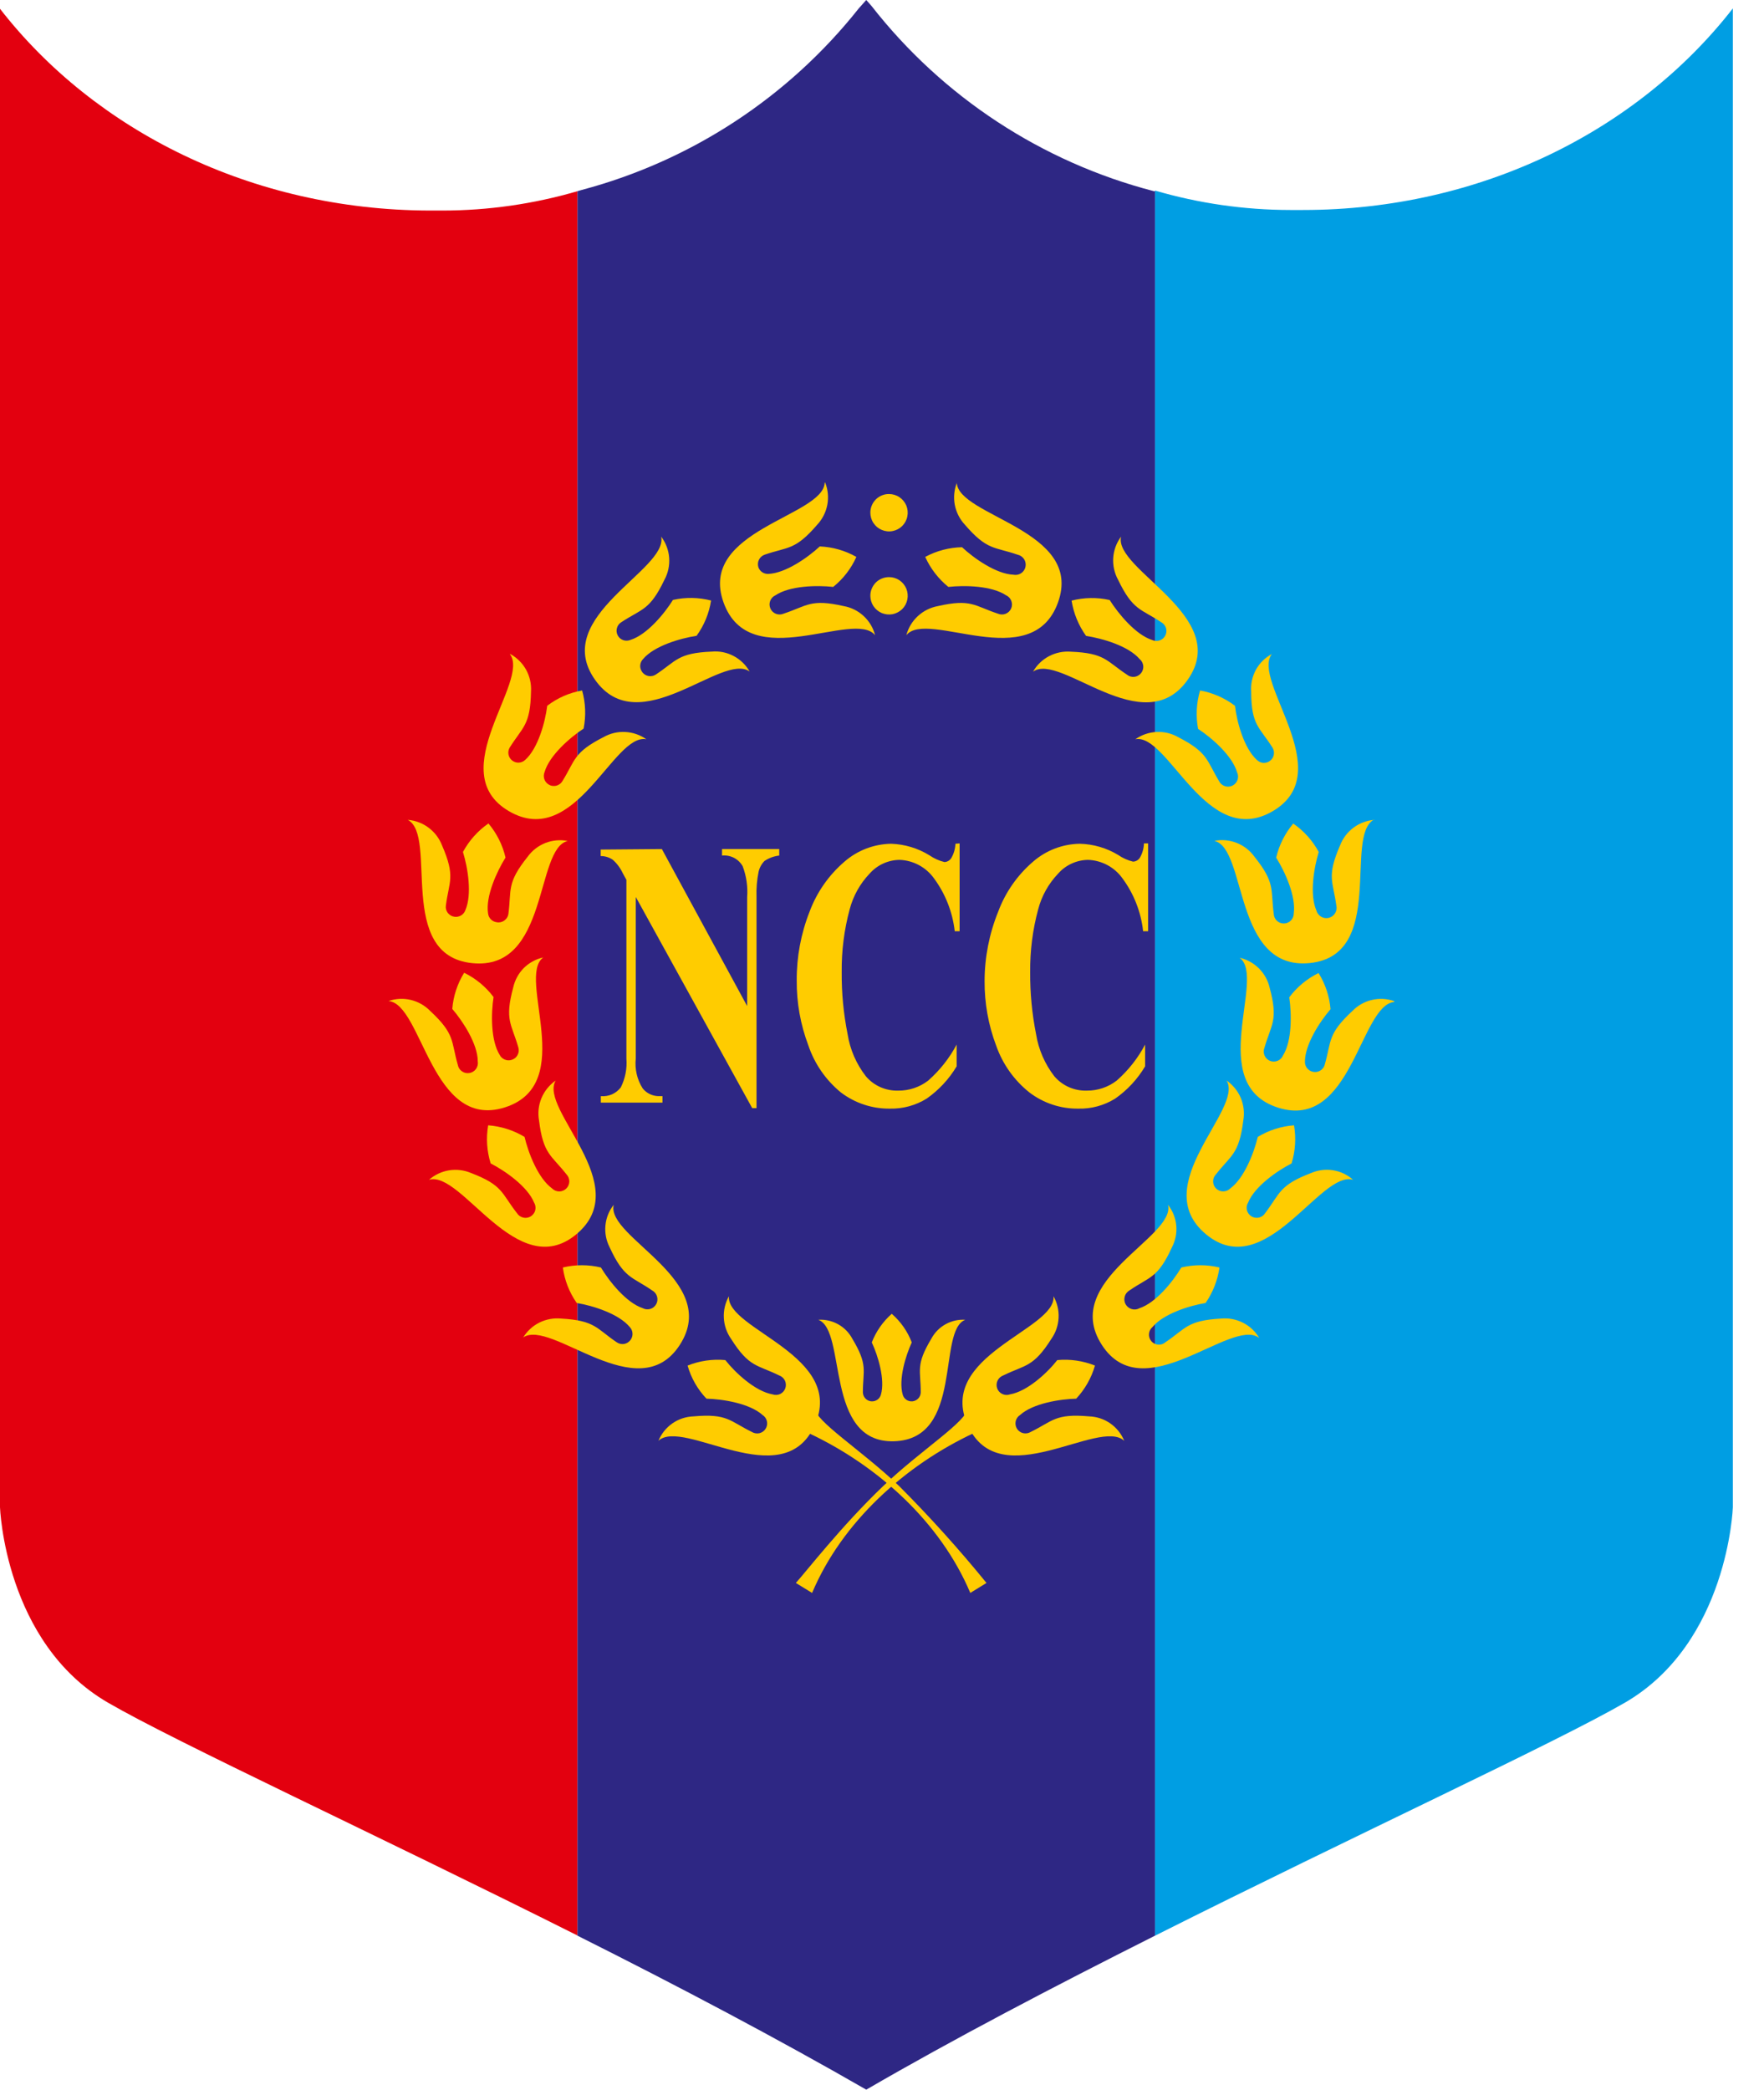 <svg width="38" height="45" viewBox="0 0 38 45" fill="none" xmlns="http://www.w3.org/2000/svg">
<path fill-rule="evenodd" clip-rule="evenodd" d="M12.441 41.684V4.117C11.496 4.393 10.516 4.534 9.532 4.534C9.45 4.534 9.368 4.534 9.286 4.534H9.245C5.419 4.522 2.039 2.812 0 0.189V32.458C0 32.458 0.099 35.376 2.328 36.667C3.815 37.529 8.087 39.497 12.447 41.684" fill="#E3000F"/>
<path fill-rule="evenodd" clip-rule="evenodd" d="M12.44 4.117V41.684C14.613 42.772 16.79 43.923 18.661 45C20.532 43.913 22.717 42.772 24.881 41.684V4.117H24.857C22.446 3.492 20.307 2.09 18.773 0.127L18.661 0C18.609 0.06 18.555 0.118 18.501 0.179C16.984 2.093 14.889 3.465 12.529 4.091L12.44 4.117Z" fill="#2E2784"/>
<path fill-rule="evenodd" clip-rule="evenodd" d="M24.882 4.117V41.684C29.235 39.497 33.507 37.531 35.002 36.667C37.23 35.376 37.329 32.458 37.329 32.458V0.181C35.283 2.81 31.899 4.522 28.068 4.522H28.036C27.954 4.522 27.872 4.522 27.791 4.522C26.806 4.521 25.827 4.38 24.882 4.104" fill="#009EE3"/>
<path fill-rule="evenodd" clip-rule="evenodd" d="M24.733 18.162V20.054H24.625C24.58 19.64 24.425 19.245 24.177 18.911C24.093 18.794 23.982 18.697 23.855 18.629C23.727 18.561 23.586 18.522 23.441 18.517C23.319 18.518 23.198 18.545 23.087 18.596C22.976 18.646 22.876 18.72 22.795 18.812C22.589 19.027 22.44 19.292 22.365 19.58C22.245 20.021 22.188 20.476 22.192 20.933C22.189 21.381 22.231 21.829 22.319 22.27C22.372 22.601 22.508 22.913 22.713 23.178C22.799 23.278 22.906 23.358 23.026 23.411C23.147 23.464 23.277 23.49 23.409 23.486C23.642 23.489 23.87 23.413 24.055 23.271C24.305 23.051 24.513 22.788 24.668 22.494V22.963C24.505 23.238 24.285 23.475 24.023 23.658C23.785 23.806 23.51 23.881 23.23 23.874C22.849 23.879 22.478 23.756 22.175 23.525C21.847 23.264 21.599 22.915 21.46 22.519C21.291 22.074 21.207 21.601 21.21 21.124C21.211 20.613 21.311 20.106 21.503 19.632C21.658 19.215 21.917 18.845 22.255 18.555C22.534 18.312 22.89 18.176 23.26 18.17C23.552 18.177 23.837 18.26 24.087 18.411C24.184 18.478 24.293 18.527 24.408 18.555C24.439 18.554 24.47 18.545 24.497 18.528C24.524 18.512 24.546 18.488 24.561 18.461C24.612 18.369 24.64 18.266 24.643 18.162H24.733ZM20.672 18.162V20.054H20.567C20.52 19.64 20.365 19.246 20.117 18.911C20.032 18.794 19.922 18.697 19.794 18.629C19.666 18.561 19.525 18.522 19.38 18.517C19.258 18.518 19.137 18.545 19.026 18.596C18.915 18.646 18.816 18.72 18.734 18.812C18.528 19.027 18.38 19.292 18.304 19.58C18.185 20.021 18.127 20.476 18.132 20.933C18.128 21.381 18.171 21.829 18.259 22.27C18.311 22.601 18.447 22.913 18.653 23.178C18.738 23.278 18.845 23.358 18.965 23.411C19.086 23.464 19.216 23.49 19.348 23.486C19.581 23.489 19.809 23.413 19.994 23.271C20.244 23.051 20.452 22.788 20.608 22.494V22.963C20.444 23.238 20.224 23.475 19.962 23.658C19.725 23.805 19.45 23.88 19.172 23.874C18.79 23.879 18.418 23.756 18.114 23.525C17.789 23.259 17.546 22.907 17.412 22.509C17.244 22.063 17.159 21.59 17.163 21.113C17.16 20.607 17.254 20.104 17.44 19.632C17.595 19.215 17.854 18.845 18.192 18.555C18.471 18.312 18.827 18.176 19.197 18.17C19.49 18.18 19.775 18.266 20.024 18.42C20.122 18.487 20.23 18.536 20.345 18.564C20.377 18.563 20.407 18.553 20.434 18.537C20.461 18.52 20.483 18.497 20.498 18.469C20.549 18.378 20.578 18.275 20.582 18.17L20.672 18.162ZM14.258 18.284L16.095 21.665V19.322C16.112 19.094 16.079 18.866 15.998 18.652C15.954 18.575 15.889 18.513 15.81 18.472C15.731 18.432 15.642 18.415 15.554 18.424V18.284H16.786V18.424C16.673 18.437 16.564 18.477 16.469 18.54C16.406 18.604 16.362 18.684 16.342 18.771C16.305 18.952 16.29 19.137 16.297 19.322V23.863H16.204L13.696 19.316V22.793C13.671 23.019 13.723 23.247 13.845 23.439C13.886 23.489 13.937 23.531 13.995 23.559C14.054 23.588 14.118 23.603 14.183 23.605H14.271V23.744H12.943V23.605C13.024 23.612 13.107 23.599 13.182 23.567C13.257 23.534 13.323 23.482 13.373 23.417C13.469 23.225 13.511 23.011 13.494 22.797V18.947L13.416 18.805C13.365 18.695 13.292 18.596 13.201 18.515C13.124 18.462 13.033 18.434 12.94 18.435V18.295L14.258 18.284Z" fill="#FFCC00"/>
<path fill-rule="evenodd" clip-rule="evenodd" d="M17.628 28.421C17.776 28.411 17.924 28.445 18.054 28.517C18.184 28.589 18.29 28.697 18.36 28.828C18.704 29.401 18.588 29.504 18.588 29.986C18.59 30.034 18.608 30.079 18.641 30.114C18.673 30.149 18.717 30.171 18.764 30.177C18.812 30.182 18.859 30.17 18.899 30.143C18.938 30.116 18.966 30.076 18.978 30.029C19.068 29.706 18.916 29.198 18.78 28.908C18.872 28.671 19.02 28.46 19.21 28.292C19.402 28.459 19.55 28.67 19.641 28.908C19.508 29.198 19.353 29.706 19.445 30.029C19.457 30.076 19.485 30.116 19.524 30.143C19.564 30.17 19.611 30.182 19.659 30.177C19.706 30.171 19.75 30.149 19.782 30.114C19.815 30.079 19.833 30.034 19.835 29.986C19.835 29.504 19.719 29.401 20.063 28.828C20.133 28.697 20.239 28.589 20.369 28.517C20.499 28.445 20.647 28.411 20.795 28.421C20.181 28.654 20.769 30.992 19.26 31.037C17.751 31.082 18.25 28.651 17.628 28.421Z" fill="#FFCC00"/>
<path fill-rule="evenodd" clip-rule="evenodd" d="M17.412 30.858C18.898 31.552 20.256 32.773 20.902 34.303L21.251 34.088C20.661 33.363 20.034 32.668 19.374 32.006C18.555 31.224 17.552 30.602 17.552 30.32L17.412 30.858Z" fill="#FFCC00"/>
<path fill-rule="evenodd" clip-rule="evenodd" d="M14.183 31.029C14.245 30.877 14.349 30.747 14.483 30.653C14.617 30.559 14.775 30.507 14.939 30.501C15.671 30.436 15.718 30.602 16.194 30.835C16.218 30.85 16.244 30.86 16.272 30.865C16.3 30.87 16.329 30.87 16.357 30.864C16.384 30.858 16.41 30.846 16.434 30.83C16.457 30.814 16.477 30.793 16.492 30.769C16.507 30.745 16.518 30.718 16.523 30.691C16.528 30.663 16.527 30.634 16.521 30.606C16.515 30.579 16.503 30.552 16.487 30.529C16.471 30.506 16.45 30.486 16.426 30.471C16.149 30.221 15.565 30.128 15.219 30.12C15.027 29.919 14.888 29.674 14.812 29.407C15.07 29.304 15.349 29.263 15.625 29.289C15.841 29.564 16.271 29.963 16.642 30.027C16.696 30.046 16.755 30.043 16.807 30.019C16.858 29.994 16.898 29.95 16.917 29.896C16.936 29.842 16.933 29.783 16.909 29.731C16.884 29.679 16.84 29.64 16.786 29.62C16.31 29.386 16.14 29.45 15.75 28.834C15.656 28.701 15.601 28.544 15.593 28.381C15.584 28.217 15.623 28.055 15.703 27.913C15.634 28.634 18.235 29.183 17.548 30.697C16.861 32.211 14.719 30.52 14.181 31.029" fill="#FFCC00"/>
<path fill-rule="evenodd" clip-rule="evenodd" d="M11.266 28.809C11.35 28.669 11.472 28.555 11.618 28.482C11.764 28.409 11.928 28.379 12.09 28.395C12.825 28.436 12.846 28.61 13.285 28.905C13.309 28.922 13.335 28.933 13.363 28.939C13.391 28.945 13.42 28.946 13.448 28.941C13.476 28.935 13.502 28.925 13.526 28.909C13.55 28.893 13.571 28.873 13.587 28.849C13.615 28.809 13.629 28.76 13.625 28.71C13.622 28.661 13.601 28.614 13.567 28.578C13.331 28.292 12.773 28.117 12.424 28.059C12.265 27.832 12.162 27.57 12.125 27.295C12.394 27.23 12.675 27.23 12.945 27.295C13.128 27.599 13.494 28.055 13.845 28.171C13.896 28.198 13.955 28.204 14.01 28.187C14.065 28.17 14.111 28.132 14.138 28.081C14.165 28.03 14.17 27.971 14.153 27.916C14.136 27.861 14.098 27.815 14.047 27.788C13.617 27.491 13.442 27.532 13.134 26.862C13.059 26.717 13.027 26.554 13.042 26.391C13.057 26.228 13.119 26.073 13.221 25.945C13.048 26.647 15.544 27.564 14.646 28.959C13.748 30.355 11.871 28.38 11.266 28.804" fill="#FFCC00"/>
<path fill-rule="evenodd" clip-rule="evenodd" d="M9.241 25.407C9.364 25.299 9.514 25.228 9.676 25.202C9.837 25.177 10.002 25.198 10.152 25.262C10.839 25.525 10.798 25.693 11.136 26.124C11.166 26.172 11.215 26.207 11.271 26.22C11.326 26.234 11.385 26.224 11.434 26.194C11.483 26.163 11.518 26.115 11.531 26.059C11.544 26.003 11.534 25.944 11.504 25.895C11.364 25.551 10.884 25.215 10.57 25.054C10.487 24.788 10.469 24.507 10.516 24.233C10.793 24.254 11.062 24.339 11.3 24.483C11.381 24.828 11.59 25.372 11.892 25.592C11.932 25.633 11.987 25.656 12.044 25.657C12.102 25.658 12.157 25.635 12.198 25.595C12.24 25.555 12.263 25.5 12.264 25.442C12.264 25.385 12.242 25.329 12.202 25.288C11.874 24.871 11.702 24.858 11.612 24.13C11.583 23.967 11.601 23.799 11.665 23.646C11.729 23.494 11.835 23.363 11.971 23.269C11.595 23.889 13.694 25.519 12.415 26.58C11.136 27.642 9.947 25.191 9.241 25.407Z" fill="#FFCC00"/>
<path fill-rule="evenodd" clip-rule="evenodd" d="M8.369 21.557C8.524 21.503 8.691 21.495 8.851 21.533C9.01 21.572 9.155 21.654 9.269 21.772C9.807 22.272 9.715 22.418 9.861 22.928C9.871 22.986 9.903 23.037 9.95 23.07C9.997 23.104 10.056 23.117 10.113 23.107C10.17 23.098 10.221 23.066 10.255 23.018C10.288 22.971 10.302 22.912 10.292 22.855C10.292 22.485 9.973 21.994 9.743 21.727C9.765 21.451 9.853 21.183 9.999 20.948C10.248 21.07 10.465 21.249 10.632 21.471C10.578 21.822 10.568 22.405 10.766 22.72C10.789 22.764 10.827 22.798 10.873 22.817C10.919 22.837 10.97 22.839 11.018 22.825C11.045 22.817 11.071 22.804 11.093 22.787C11.116 22.769 11.134 22.747 11.148 22.722C11.162 22.697 11.171 22.669 11.174 22.641C11.177 22.612 11.174 22.583 11.166 22.556C11.02 22.046 10.865 21.97 11.056 21.264C11.091 21.106 11.17 20.961 11.284 20.846C11.399 20.732 11.544 20.653 11.702 20.618C11.123 21.049 12.456 23.348 10.873 23.848C9.291 24.347 9.099 21.617 8.369 21.557Z" fill="#FFCC00"/>
<path fill-rule="evenodd" clip-rule="evenodd" d="M8.784 17.655C8.947 17.668 9.103 17.726 9.233 17.824C9.364 17.922 9.464 18.054 9.523 18.207C9.816 18.881 9.673 18.977 9.605 19.499C9.601 19.527 9.602 19.555 9.609 19.583C9.617 19.61 9.629 19.636 9.646 19.659C9.664 19.681 9.685 19.7 9.71 19.715C9.734 19.729 9.761 19.738 9.79 19.742C9.839 19.749 9.889 19.739 9.932 19.714C9.975 19.688 10.008 19.649 10.024 19.602C10.173 19.262 10.078 18.685 9.973 18.347C10.105 18.102 10.293 17.891 10.522 17.733C10.701 17.945 10.827 18.197 10.89 18.467C10.703 18.767 10.459 19.298 10.513 19.664C10.517 19.713 10.538 19.76 10.572 19.796C10.606 19.831 10.652 19.854 10.7 19.86C10.729 19.866 10.758 19.865 10.786 19.859C10.815 19.852 10.841 19.84 10.865 19.823C10.888 19.806 10.908 19.785 10.923 19.76C10.938 19.736 10.948 19.708 10.952 19.679C11.021 19.152 10.909 19.021 11.368 18.448C11.464 18.315 11.597 18.213 11.749 18.153C11.902 18.093 12.068 18.078 12.229 18.11C11.525 18.273 11.826 20.909 10.173 20.741C8.519 20.573 9.445 18.002 8.784 17.655Z" fill="#FFCC00"/>
<path fill-rule="evenodd" clip-rule="evenodd" d="M10.992 14.084C11.135 14.162 11.253 14.279 11.333 14.422C11.412 14.565 11.449 14.728 11.439 14.891C11.426 15.625 11.256 15.655 10.976 16.105C10.952 16.15 10.944 16.203 10.955 16.253C10.966 16.303 10.994 16.348 11.035 16.379C11.076 16.41 11.126 16.426 11.178 16.423C11.229 16.42 11.277 16.399 11.314 16.364C11.59 16.116 11.745 15.552 11.788 15.199C12.008 15.03 12.266 14.917 12.54 14.869C12.615 15.136 12.626 15.418 12.572 15.69C12.277 15.883 11.835 16.269 11.732 16.624C11.712 16.671 11.709 16.724 11.724 16.773C11.739 16.822 11.771 16.864 11.814 16.891C11.838 16.907 11.865 16.918 11.894 16.923C11.922 16.928 11.951 16.927 11.979 16.921C12.007 16.914 12.034 16.902 12.057 16.885C12.081 16.868 12.1 16.847 12.115 16.822C12.395 16.372 12.348 16.206 13.002 15.873C13.145 15.792 13.307 15.754 13.47 15.763C13.633 15.771 13.791 15.826 13.924 15.92C13.213 15.778 12.4 18.308 10.963 17.468C9.527 16.628 11.433 14.669 10.983 14.084" fill="#FFCC00"/>
<path fill-rule="evenodd" clip-rule="evenodd" d="M14.243 11.556C14.343 11.688 14.403 11.846 14.415 12.012C14.427 12.177 14.392 12.342 14.312 12.488C13.996 13.149 13.828 13.106 13.384 13.399C13.338 13.427 13.304 13.472 13.29 13.525C13.275 13.577 13.281 13.633 13.306 13.681C13.331 13.73 13.373 13.767 13.425 13.785C13.476 13.803 13.532 13.801 13.582 13.78C13.938 13.668 14.31 13.218 14.497 12.919C14.768 12.858 15.049 12.863 15.318 12.932C15.276 13.206 15.169 13.467 15.005 13.692C14.657 13.745 14.095 13.907 13.854 14.191C13.819 14.226 13.797 14.273 13.792 14.322C13.787 14.372 13.8 14.421 13.828 14.462C13.843 14.487 13.863 14.507 13.887 14.524C13.911 14.54 13.937 14.551 13.965 14.557C13.993 14.563 14.022 14.563 14.05 14.557C14.079 14.552 14.105 14.541 14.129 14.525C14.573 14.232 14.598 14.062 15.333 14.032C15.496 14.017 15.66 14.05 15.804 14.127C15.949 14.203 16.069 14.32 16.149 14.462C15.563 14.032 13.767 15.995 12.814 14.633C11.86 13.27 14.398 12.273 14.243 11.556Z" fill="#FFCC00"/>
<path fill-rule="evenodd" clip-rule="evenodd" d="M17.776 10.393C17.837 10.545 17.852 10.711 17.822 10.871C17.791 11.032 17.716 11.18 17.604 11.3C17.124 11.857 16.976 11.771 16.472 11.945C16.419 11.964 16.375 12.002 16.35 12.052C16.325 12.101 16.32 12.159 16.336 12.213C16.351 12.257 16.38 12.296 16.419 12.322C16.458 12.348 16.505 12.361 16.551 12.359C16.922 12.344 17.4 12.008 17.66 11.767C17.937 11.779 18.207 11.856 18.448 11.993C18.335 12.245 18.164 12.466 17.949 12.639C17.596 12.6 17.012 12.613 16.704 12.82C16.652 12.843 16.611 12.887 16.591 12.941C16.571 12.994 16.573 13.054 16.597 13.106C16.62 13.158 16.664 13.199 16.718 13.219C16.771 13.239 16.831 13.237 16.883 13.214C17.387 13.048 17.458 12.889 18.175 13.052C18.336 13.08 18.485 13.155 18.605 13.266C18.725 13.377 18.811 13.52 18.851 13.679C18.397 13.115 16.151 14.54 15.587 12.975C15.023 11.409 17.74 11.125 17.766 10.391" fill="#FFCC00"/>
<path fill-rule="evenodd" clip-rule="evenodd" d="M20.983 30.858C19.499 31.552 18.14 32.773 17.494 34.303L17.144 34.088C17.359 33.853 18.123 32.865 19.021 32.006C19.839 31.224 20.845 30.602 20.845 30.32L20.983 30.858Z" fill="#FFCC00"/>
<path fill-rule="evenodd" clip-rule="evenodd" d="M24.219 31.029C24.157 30.877 24.053 30.747 23.919 30.653C23.785 30.559 23.626 30.507 23.463 30.501C22.729 30.436 22.681 30.602 22.206 30.835C22.157 30.865 22.099 30.875 22.043 30.863C21.987 30.85 21.939 30.816 21.908 30.768C21.878 30.72 21.868 30.661 21.88 30.605C21.893 30.55 21.927 30.501 21.975 30.471C22.251 30.221 22.836 30.128 23.183 30.12C23.372 29.918 23.511 29.673 23.588 29.407C23.33 29.304 23.052 29.263 22.776 29.289C22.561 29.564 22.13 29.963 21.758 30.027C21.704 30.047 21.644 30.044 21.592 30.019C21.54 29.995 21.5 29.951 21.481 29.897C21.462 29.843 21.464 29.784 21.489 29.732C21.513 29.68 21.557 29.64 21.611 29.62C22.087 29.386 22.257 29.45 22.647 28.834C22.741 28.701 22.796 28.544 22.804 28.381C22.813 28.217 22.774 28.055 22.694 27.913C22.763 28.634 20.162 29.183 20.849 30.697C21.536 32.211 23.68 30.52 24.219 31.029Z" fill="#FFCC00"/>
<path fill-rule="evenodd" clip-rule="evenodd" d="M27.125 28.809C27.041 28.669 26.919 28.556 26.774 28.483C26.628 28.41 26.465 28.379 26.302 28.395C25.568 28.436 25.545 28.61 25.105 28.905C25.062 28.943 25.006 28.961 24.949 28.956C24.892 28.952 24.839 28.925 24.802 28.882C24.765 28.838 24.746 28.782 24.751 28.725C24.755 28.668 24.782 28.615 24.826 28.578C25.062 28.292 25.62 28.117 25.971 28.059C26.128 27.831 26.231 27.569 26.27 27.295C26 27.23 25.718 27.23 25.448 27.295C25.265 27.599 24.901 28.055 24.548 28.171C24.497 28.2 24.437 28.207 24.381 28.191C24.325 28.175 24.277 28.138 24.248 28.087C24.22 28.037 24.213 27.976 24.229 27.92C24.244 27.864 24.282 27.817 24.332 27.788C24.763 27.491 24.94 27.532 25.245 26.862C25.321 26.717 25.354 26.554 25.339 26.391C25.324 26.229 25.262 26.073 25.161 25.945C25.331 26.647 22.838 27.564 23.734 28.959C24.63 30.355 26.509 28.38 27.114 28.804" fill="#FFCC00"/>
<path fill-rule="evenodd" clip-rule="evenodd" d="M29.149 25.407C29.027 25.298 28.877 25.226 28.716 25.201C28.555 25.175 28.39 25.197 28.24 25.262C27.553 25.525 27.581 25.693 27.254 26.124C27.239 26.148 27.22 26.169 27.197 26.185C27.174 26.201 27.148 26.213 27.12 26.22C27.092 26.226 27.064 26.227 27.036 26.222C27.008 26.218 26.981 26.208 26.957 26.193C26.933 26.178 26.912 26.158 26.896 26.135C26.879 26.112 26.867 26.086 26.861 26.058C26.855 26.031 26.854 26.002 26.858 25.974C26.863 25.946 26.873 25.919 26.888 25.895C27.028 25.551 27.508 25.215 27.823 25.054C27.905 24.788 27.923 24.507 27.876 24.233C27.6 24.253 27.332 24.339 27.095 24.483C27.013 24.828 26.802 25.372 26.503 25.592C26.462 25.633 26.408 25.656 26.35 25.656C26.293 25.657 26.238 25.634 26.197 25.594C26.156 25.554 26.133 25.499 26.133 25.442C26.132 25.384 26.155 25.329 26.195 25.288C26.522 24.871 26.692 24.858 26.783 24.13C26.812 23.967 26.793 23.799 26.73 23.646C26.666 23.494 26.559 23.363 26.423 23.269C26.8 23.889 24.701 25.519 25.98 26.58C27.259 27.642 28.445 25.191 29.149 25.407Z" fill="#FFCC00"/>
<path fill-rule="evenodd" clip-rule="evenodd" d="M30.029 21.557C29.875 21.504 29.708 21.496 29.549 21.534C29.39 21.572 29.245 21.655 29.132 21.772C28.593 22.272 28.684 22.418 28.537 22.928C28.53 22.956 28.517 22.982 28.499 23.004C28.481 23.027 28.459 23.045 28.434 23.059C28.409 23.073 28.381 23.082 28.353 23.085C28.324 23.088 28.296 23.085 28.268 23.077C28.222 23.064 28.181 23.036 28.152 22.997C28.124 22.958 28.109 22.91 28.111 22.862C28.111 22.491 28.432 22 28.662 21.733C28.64 21.457 28.551 21.19 28.404 20.954C28.155 21.076 27.939 21.255 27.773 21.477C27.825 21.828 27.835 22.412 27.64 22.726C27.618 22.779 27.576 22.822 27.523 22.844C27.47 22.866 27.411 22.866 27.358 22.845C27.304 22.823 27.262 22.781 27.24 22.728C27.218 22.675 27.217 22.616 27.239 22.562C27.386 22.052 27.541 21.977 27.351 21.271C27.315 21.113 27.235 20.969 27.121 20.855C27.006 20.741 26.863 20.661 26.705 20.625C27.286 21.055 25.951 23.355 27.536 23.854C29.121 24.354 29.3 21.637 30.038 21.576" fill="#FFCC00"/>
<path fill-rule="evenodd" clip-rule="evenodd" d="M29.607 17.655C29.444 17.668 29.288 17.726 29.157 17.823C29.026 17.921 28.925 18.054 28.867 18.207C28.574 18.881 28.716 18.977 28.787 19.499C28.801 19.556 28.791 19.616 28.76 19.666C28.73 19.716 28.68 19.752 28.623 19.766C28.566 19.779 28.506 19.77 28.456 19.739C28.406 19.708 28.37 19.659 28.356 19.602C28.208 19.262 28.305 18.685 28.408 18.347C28.276 18.102 28.088 17.893 27.859 17.735C27.68 17.948 27.554 18.199 27.491 18.469C27.68 18.769 27.921 19.3 27.87 19.666C27.871 19.724 27.85 19.779 27.811 19.82C27.771 19.862 27.717 19.886 27.66 19.887C27.603 19.889 27.547 19.867 27.506 19.828C27.465 19.789 27.441 19.734 27.439 19.677C27.368 19.15 27.48 19.018 27.021 18.446C26.925 18.313 26.793 18.211 26.64 18.151C26.488 18.091 26.321 18.076 26.16 18.108C26.866 18.271 26.565 20.907 28.216 20.739C29.868 20.571 28.946 18 29.599 17.649" fill="#FFCC00"/>
<path fill-rule="evenodd" clip-rule="evenodd" d="M27.398 14.084C27.254 14.161 27.135 14.278 27.056 14.421C26.977 14.565 26.941 14.728 26.953 14.891C26.953 15.625 27.133 15.655 27.415 16.105C27.442 16.151 27.45 16.204 27.44 16.255C27.43 16.307 27.401 16.353 27.359 16.384C27.317 16.416 27.265 16.431 27.213 16.428C27.161 16.424 27.112 16.401 27.075 16.364C26.8 16.116 26.645 15.552 26.604 15.199C26.383 15.031 26.125 14.918 25.852 14.869C25.772 15.138 25.758 15.421 25.809 15.696C26.106 15.89 26.546 16.275 26.649 16.631C26.674 16.682 26.677 16.742 26.658 16.796C26.639 16.85 26.599 16.894 26.548 16.919C26.496 16.944 26.437 16.947 26.383 16.928C26.328 16.909 26.284 16.87 26.259 16.818C25.986 16.364 26.024 16.206 25.379 15.873C25.236 15.792 25.074 15.754 24.911 15.763C24.748 15.771 24.59 15.826 24.457 15.92C25.168 15.778 25.984 18.308 27.418 17.468C28.852 16.628 26.95 14.669 27.398 14.084Z" fill="#FFCC00"/>
<path fill-rule="evenodd" clip-rule="evenodd" d="M24.15 11.556C24.051 11.689 23.992 11.847 23.981 12.013C23.97 12.178 24.007 12.343 24.087 12.488C24.406 13.149 24.572 13.106 25.015 13.399C25.064 13.426 25.101 13.471 25.118 13.524C25.134 13.578 25.129 13.636 25.103 13.685C25.078 13.735 25.034 13.773 24.981 13.791C24.928 13.809 24.87 13.806 24.819 13.782C24.466 13.67 24.094 13.22 23.904 12.921C23.634 12.86 23.353 12.865 23.084 12.934C23.127 13.208 23.234 13.468 23.396 13.694C23.747 13.748 24.307 13.909 24.55 14.193C24.595 14.23 24.622 14.283 24.628 14.34C24.633 14.397 24.616 14.454 24.579 14.498C24.543 14.542 24.49 14.57 24.433 14.576C24.376 14.581 24.319 14.564 24.275 14.527C23.831 14.234 23.805 14.064 23.071 14.034C22.908 14.021 22.744 14.054 22.599 14.13C22.454 14.206 22.334 14.322 22.253 14.465C22.839 14.034 24.634 15.998 25.588 14.635C26.542 13.272 23.986 12.273 24.15 11.556Z" fill="#FFCC00"/>
<path fill-rule="evenodd" clip-rule="evenodd" d="M20.614 10.393C20.554 10.545 20.538 10.711 20.568 10.871C20.599 11.032 20.674 11.18 20.786 11.3C21.266 11.857 21.417 11.771 21.921 11.945C21.978 11.957 22.028 11.992 22.06 12.04C22.092 12.089 22.103 12.149 22.091 12.206C22.079 12.263 22.045 12.313 21.996 12.345C21.947 12.377 21.887 12.388 21.83 12.376C21.46 12.361 20.982 12.025 20.724 11.784C20.447 11.79 20.175 11.861 19.931 11.993C20.044 12.244 20.215 12.465 20.429 12.639C20.782 12.6 21.365 12.613 21.673 12.82C21.726 12.843 21.766 12.887 21.786 12.941C21.806 12.994 21.805 13.054 21.781 13.106C21.757 13.158 21.714 13.199 21.66 13.219C21.606 13.239 21.547 13.237 21.494 13.214C20.991 13.048 20.922 12.889 20.203 13.052C20.042 13.082 19.893 13.156 19.773 13.267C19.652 13.378 19.566 13.521 19.524 13.679C19.979 13.115 22.224 14.54 22.791 12.975C23.357 11.409 20.638 11.125 20.61 10.391" fill="#FFCC00"/>
<path fill-rule="evenodd" clip-rule="evenodd" d="M19.152 10.639C19.231 10.639 19.309 10.662 19.376 10.707C19.442 10.751 19.493 10.814 19.524 10.887C19.554 10.961 19.562 11.042 19.546 11.12C19.531 11.199 19.492 11.27 19.436 11.327C19.379 11.383 19.307 11.421 19.229 11.436C19.151 11.452 19.07 11.443 18.996 11.412C18.923 11.382 18.86 11.33 18.816 11.263C18.772 11.197 18.749 11.119 18.749 11.039C18.749 10.986 18.759 10.934 18.78 10.885C18.8 10.836 18.83 10.792 18.867 10.755C18.904 10.718 18.949 10.688 18.998 10.668C19.047 10.648 19.099 10.638 19.152 10.639Z" fill="#FFCC00"/>
<path fill-rule="evenodd" clip-rule="evenodd" d="M19.152 12.428C19.231 12.428 19.309 12.451 19.376 12.496C19.442 12.54 19.493 12.603 19.524 12.677C19.554 12.751 19.562 12.832 19.546 12.91C19.531 12.988 19.492 13.06 19.436 13.116C19.379 13.172 19.307 13.21 19.229 13.226C19.151 13.241 19.07 13.232 18.996 13.202C18.923 13.171 18.86 13.119 18.816 13.053C18.772 12.986 18.749 12.908 18.749 12.828C18.749 12.775 18.759 12.723 18.78 12.675C18.8 12.626 18.83 12.582 18.867 12.544C18.904 12.507 18.949 12.478 18.998 12.458C19.047 12.438 19.099 12.428 19.152 12.428Z" fill="#FFCC00"/>
</svg>
